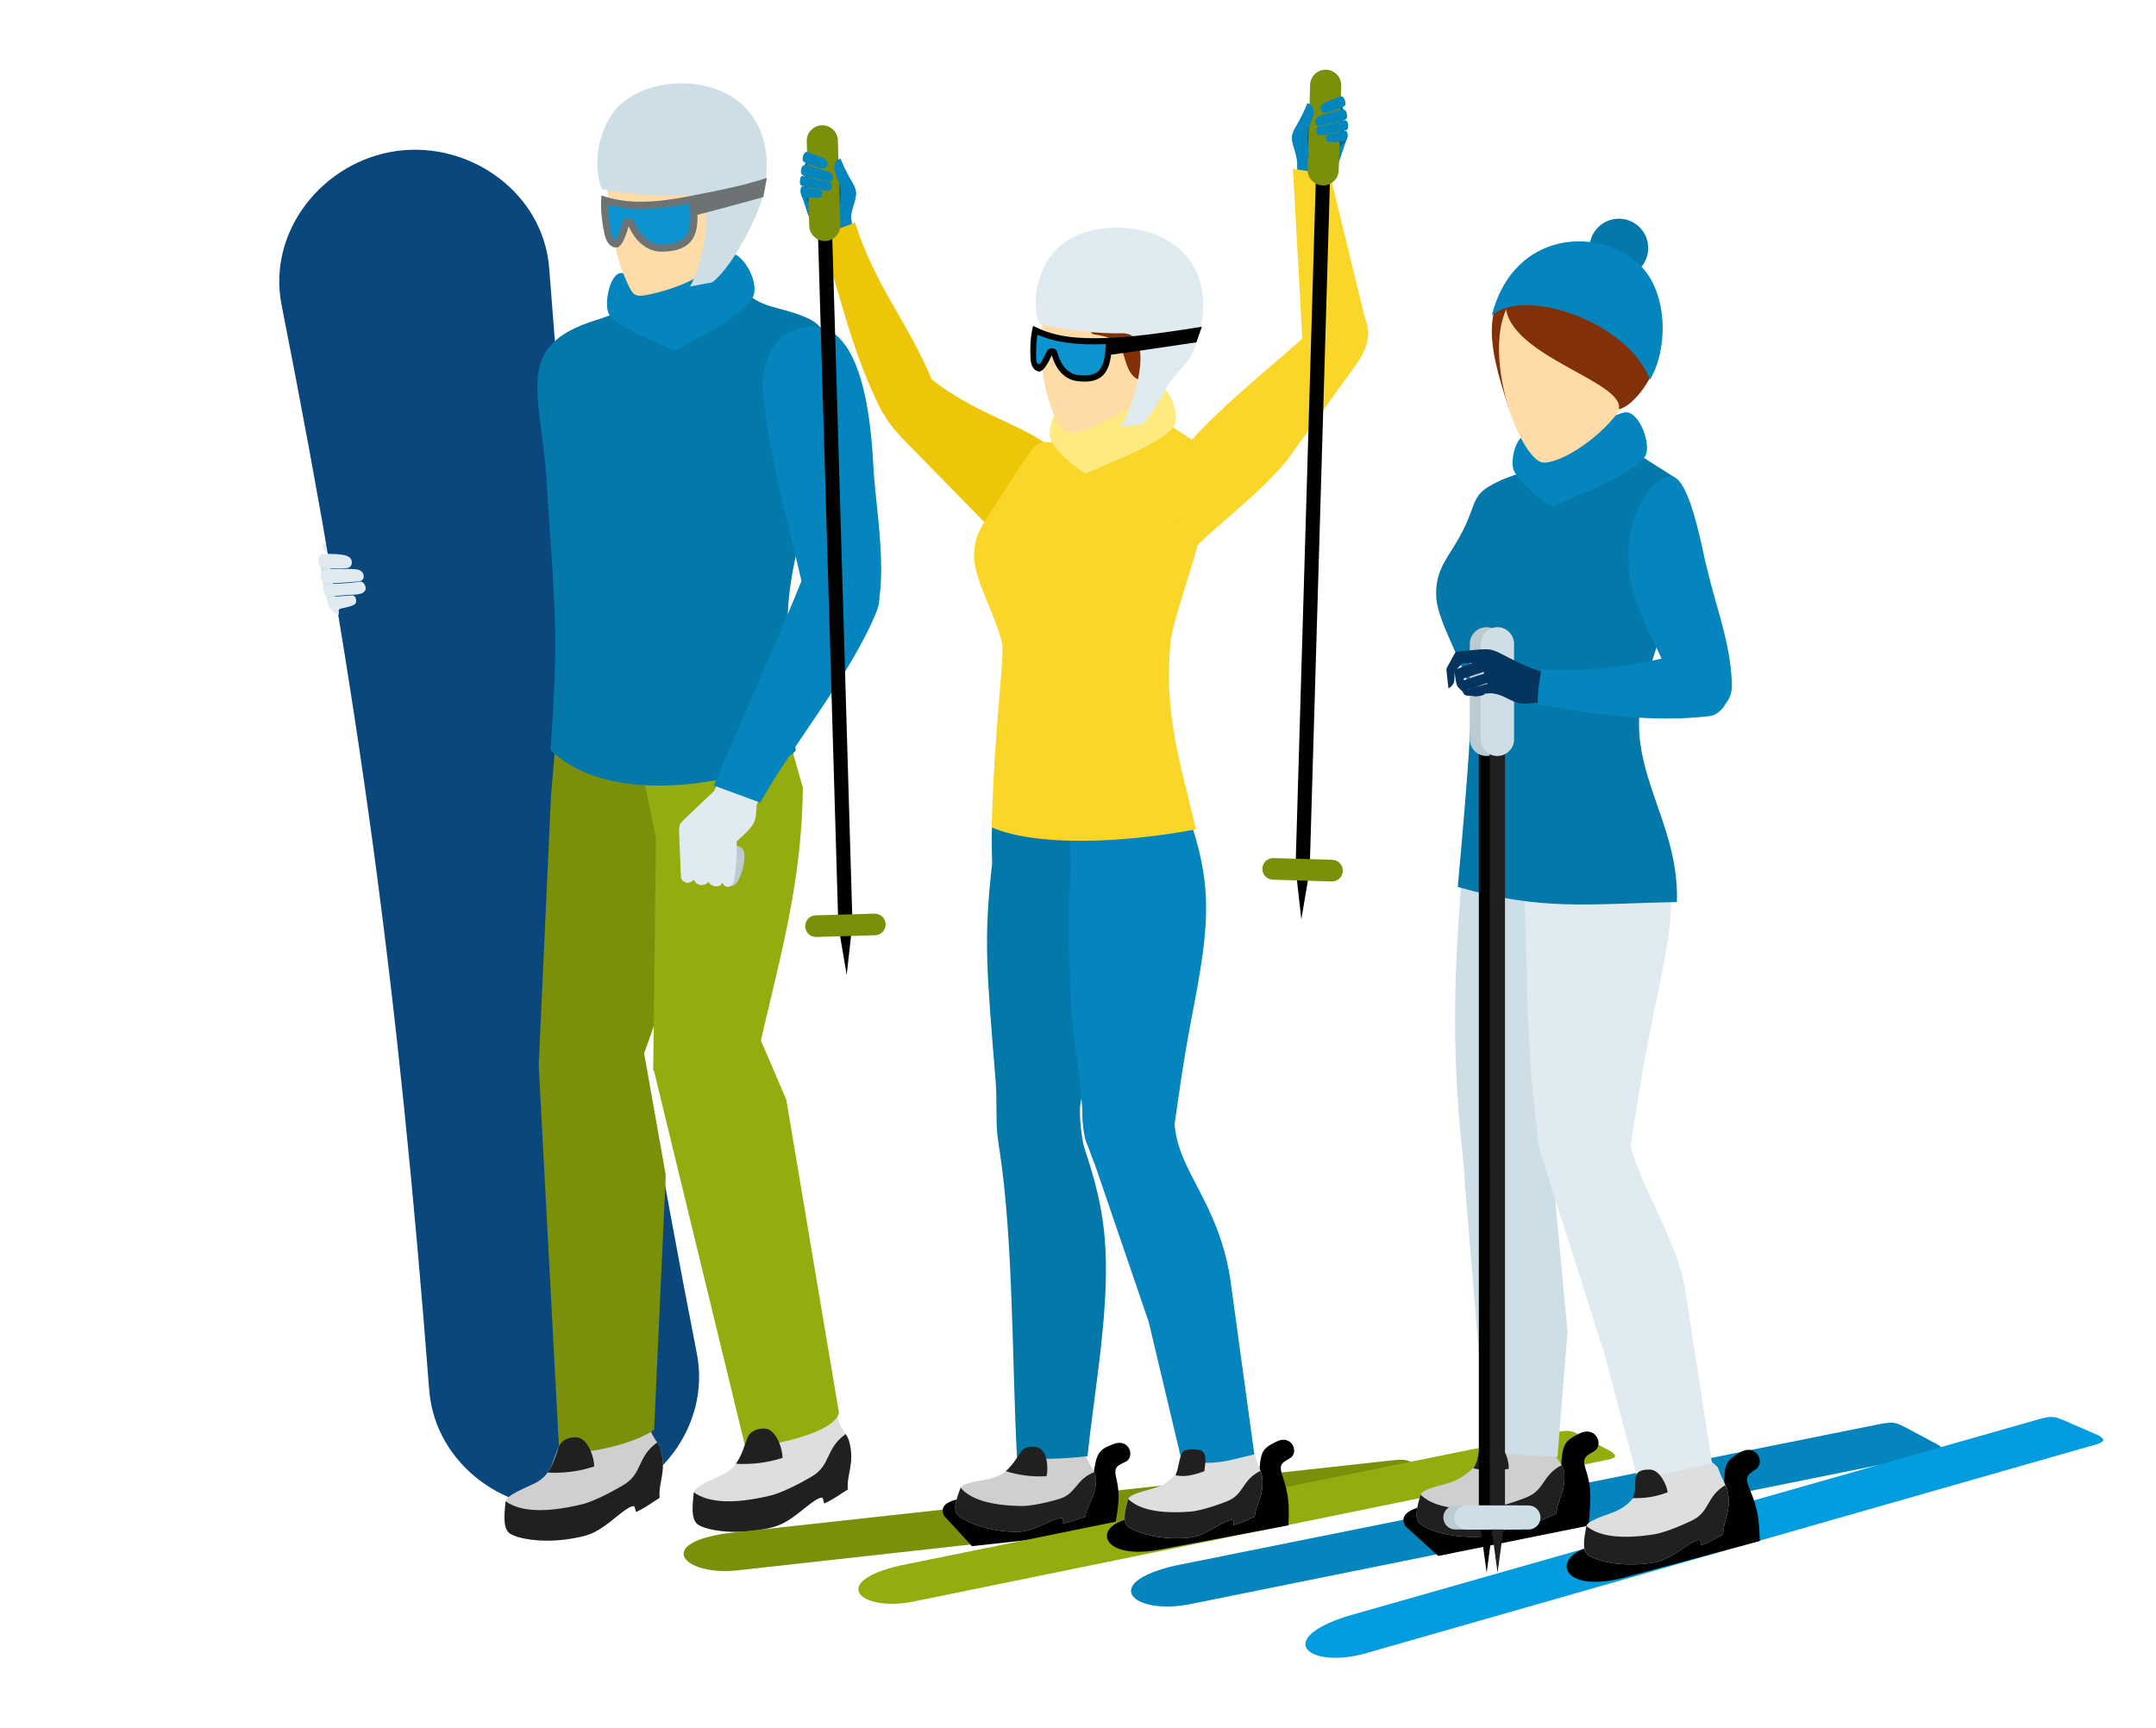 <svg width="464" height="372" viewBox="0 0 464 372" fill="none" xmlns="http://www.w3.org/2000/svg">
<path fill-rule="evenodd" clip-rule="evenodd" d="M71.751 119.426C74.876 118.843 77.513 117.344 79.278 117.483C81.06 117.621 82.459 118.437 84.84 119.542C86.411 120.269 90.363 119.748 92.084 120.197L91.684 129.373C89.88 128.99 88.853 128.94 88.392 129.489C85.628 132.786 81.526 131.865 76.386 132.576C75.836 132.653 73.716 132.331 72.567 132.009C71.668 131.443 71.296 129.972 70.668 127.485C69.786 124.011 69.159 119.908 71.751 119.426Z" fill="#DFEBF0"/>
<path fill-rule="evenodd" clip-rule="evenodd" d="M137.068 132.881C122.458 134.379 103.879 130.316 88.87 129.922L87.449 119.347C91.817 118.909 120.904 117.066 133.255 114.885C142.347 113.275 146.993 131.687 137.068 132.881Z" fill="#05648C"/>
<path fill-rule="evenodd" clip-rule="evenodd" d="M82.214 128.262C81.537 128.734 77.923 132.381 77.357 132.464C75.386 132.736 73.704 132.586 72.749 132.092C70.463 132.392 68.814 122.961 69.058 120.807C72.372 121.579 74.837 120.33 76.985 120.269C78.733 120.219 83.385 120.868 84.379 122.333C84.689 122.794 84.49 122.717 84.445 123.333C84.273 125.836 85.073 126.291 82.214 128.262Z" fill="#CDDEE6"/>
<path fill-rule="evenodd" clip-rule="evenodd" d="M69.413 117.066C70.64 117.027 71.834 117.038 73.044 116.972C76.219 116.822 77.734 115.939 79.466 116.322C80.41 116.528 81.514 116.944 82.508 117.715L85.822 120.602C84.49 123.3 81.942 125.12 77.84 121.396C77.168 120.791 75.958 119.936 75.297 119.952C72.655 120.008 69.497 119.769 69.413 117.066Z" fill="#DFEBF0"/>
<path fill-rule="evenodd" clip-rule="evenodd" d="M85.43 32.492C101.272 30.339 116.987 41.612 118.197 57.771C124.664 143.844 133.429 206.624 149.97 291.337C153.079 307.24 140.984 322.294 125.141 324.448C109.305 326.607 93.618 315.328 92.369 299.169C85.73 213.108 77.315 150.288 60.595 65.603C57.465 49.706 69.588 34.646 85.43 32.492Z" fill="#09477D"/>
<path fill-rule="evenodd" clip-rule="evenodd" d="M124.64 308.417C122.475 309.4 120.932 310.382 120.26 311.514C119.05 313.535 119.066 317.221 115.247 319.191C113.31 320.191 108.836 321.8 108.781 323.316C108.725 324.853 107.909 329.022 109.841 330.16C111.723 331.27 117.085 332.264 123.452 331.098C126.982 330.454 128.442 329.943 132.6 326.513C134.426 325.009 136.391 323.621 136.602 324.42L136.879 325.453C139.394 324.259 140.504 323.243 141.931 322.416C141.664 318.969 143.463 316.815 142.203 312.097C141.653 310.049 139.91 309.411 139.416 305.442L124.64 308.417Z" fill="#CFCFCF"/>
<path fill-rule="evenodd" clip-rule="evenodd" d="M108.813 323.149C108.802 323.204 108.791 323.26 108.791 323.31C108.736 324.842 107.92 329.016 109.851 330.154C111.733 331.265 117.095 332.258 123.462 331.092C126.993 330.448 128.453 329.938 132.61 326.507C134.436 325.003 136.401 323.615 136.612 324.415L136.89 325.447C139.405 324.259 140.515 323.238 141.941 322.411C141.675 318.964 143.473 316.81 142.208 312.092C142.041 311.47 141.758 310.97 141.442 310.471C137.007 313.69 138.367 317.148 134.176 319.641C130.773 321.667 127.276 323.299 125.339 323.771C117.367 325.713 112.005 325.392 108.813 323.149Z" fill="#202021"/>
<path fill-rule="evenodd" clip-rule="evenodd" d="M120.496 148.828L147.763 149.034C148.834 156.933 149.911 164.826 150.988 172.719C147.707 193.996 146.092 206.541 138.626 226.702L143.283 252.952L140.774 307.695C137.055 310.809 122.828 314.129 120.308 311.786L115.939 229.311L118.593 171.093L120.496 148.828Z" fill="#7B8F0B"/>
<path fill-rule="evenodd" clip-rule="evenodd" d="M120.268 311.464C119.696 312.985 119.18 315.094 117.847 316.965C120.9 317.12 124.431 316.81 127.867 315.649C127.928 313.879 126.557 309.432 123.976 309.36C122.921 309.327 120.95 309.632 120.268 311.464Z" fill="#202021"/>
<path fill-rule="evenodd" clip-rule="evenodd" d="M165.2 306.546C163.03 307.523 161.486 308.505 160.809 309.627C159.594 311.647 159.594 315.327 155.763 317.281C153.821 318.28 149.347 319.868 149.28 321.383C149.219 322.921 148.386 327.09 150.318 328.233C152.194 329.349 157.556 330.365 163.929 329.227C167.465 328.594 168.925 328.089 173.093 324.675C174.931 323.176 176.896 321.8 177.107 322.594L177.379 323.626C179.899 322.449 181.015 321.433 182.447 320.612C182.191 317.165 184.001 315.022 182.758 310.298C182.214 308.244 180.476 307.595 179.999 303.626L165.2 306.546Z" fill="#DDDEE0"/>
<path fill-rule="evenodd" clip-rule="evenodd" d="M160.415 216.172L169.218 236.694L180.559 304.12C179.41 308.878 163.806 311.631 160.392 311.414L140.759 230.543C139.965 222.261 148.375 210.465 160.415 216.172Z" fill="#94AC0E"/>
<path fill-rule="evenodd" clip-rule="evenodd" d="M138.817 145.659L166.111 145.864C168.332 153.763 170.557 161.657 172.783 169.556C172.6 190.832 167.41 207.585 162.881 227.735C163.652 237.682 145.157 236.028 140.577 230.349L141.16 180.341L138.501 167.441L138.817 145.659Z" fill="#94AC0E"/>
<path fill-rule="evenodd" clip-rule="evenodd" d="M139.027 59.27C139.904 65.265 139.066 68.856 137.612 74.635L149.429 82.123C150.473 79.653 158.522 63.988 157.606 62.378C155.097 57.971 155.147 52.553 154.858 47.851L139.027 59.27Z" fill="#F0C17D"/>
<path fill-rule="evenodd" clip-rule="evenodd" d="M161.971 64.122C165.241 66.503 169.837 66.37 174.627 68.901C180.45 71.987 182.077 85.826 178.524 95.917C172.885 111.915 169.626 122.934 169.487 133.958C169.365 143.367 170.398 152.12 171.247 161.557C167.761 166.047 133.484 176.067 118.486 161.429C120.112 137.555 119.729 134.663 117.786 106.27C116.954 85.049 109.482 74.68 128.394 68.862C131.508 67.907 135.96 65.915 137.231 65.454C137.076 71.316 137.398 68.835 145.768 69.695L158.458 61.296L161.971 64.122Z" fill="#0478A9"/>
<path fill-rule="evenodd" clip-rule="evenodd" d="M131.099 67.691C132.959 70.56 141.996 73.952 145.038 75.551C151.11 72.303 161.596 67.135 162.329 63.056C162.934 59.658 159.348 53.647 156.384 54.479C152.67 55.523 150.128 60.069 145.559 61.363C142.878 62.123 139.986 61.701 134.435 58.953C131.399 57.455 129.767 65.637 131.099 67.691Z" fill="#0485BD"/>
<path fill-rule="evenodd" clip-rule="evenodd" d="M149.313 321.223C149.302 321.284 149.291 321.328 149.291 321.384C149.23 322.922 148.397 327.09 150.329 328.234C152.205 329.35 157.567 330.365 163.939 329.227C167.475 328.595 168.935 328.09 173.104 324.676C174.941 323.177 176.906 321.795 177.117 322.594L177.384 323.627C179.909 322.45 181.02 321.434 182.452 320.612C182.196 317.165 184.006 315.023 182.763 310.299C182.596 309.672 182.319 309.172 181.997 308.672C177.55 311.87 178.894 315.339 174.703 317.815C171.294 319.824 167.786 321.445 165.849 321.906C157.856 323.821 152.499 323.477 149.313 321.223Z" fill="#202021"/>
<path fill-rule="evenodd" clip-rule="evenodd" d="M160.816 309.577C160.239 311.098 159.711 313.202 158.374 315.067C161.421 315.239 164.957 314.939 168.398 313.796C168.465 312.019 167.111 307.573 164.529 307.49C163.475 307.451 161.504 307.745 160.816 309.577Z" fill="#202021"/>
<path fill-rule="evenodd" clip-rule="evenodd" d="M131.583 45.187C131.494 50.671 132.866 56.489 135.347 61.64C136.191 63.388 136.773 63.949 139.055 63.516C142.358 62.895 146.271 61.629 148.947 60.23C153.304 57.943 154.331 57.371 154.558 52.936C157.301 50.594 160.387 40.718 159.832 35.989C159.105 29.833 155.064 25.909 151.222 24.416C137.556 19.109 127.376 30.91 131.583 45.187Z" fill="#FFDBA7"/>
<path fill-rule="evenodd" clip-rule="evenodd" d="M132.391 23.711C128.878 27.913 127.379 35.479 129.56 40.735C135.822 41.951 142.833 42.306 147.64 41.923C156.049 41.252 149.938 60.108 148.445 61.69L153.313 60.763C158.564 56.5 163.321 45.276 163.809 43.527C166.868 32.559 163.648 25.398 158.603 21.601C151.004 15.878 137.931 17.072 132.391 23.711Z" fill="#CDDEE6"/>
<path fill-rule="evenodd" clip-rule="evenodd" d="M130.16 43.111C135.394 44.704 141.095 44.505 149.099 42.867C149.66 48.829 149.843 53.236 142.549 53.403C139.824 53.464 137.42 51.648 135.844 48.063C135.605 47.513 134.761 47.663 134.6 48.235C133.59 51.926 133.235 52.159 132.569 52.559C130.837 53.602 129.932 47.23 130.16 43.111Z" fill="#0B94CF"/>
<path fill-rule="evenodd" clip-rule="evenodd" d="M130.382 42.368C132.918 43.139 135.572 43.472 138.575 43.417C141.605 43.367 144.986 42.906 148.944 42.107L149.787 41.935L149.871 42.795C150.159 45.887 150.348 48.573 149.482 50.611C148.566 52.77 146.585 54.085 142.566 54.174C141 54.213 139.535 53.708 138.247 52.676C137.098 51.765 136.088 50.433 135.283 48.696C134.8 50.433 134.578 50.91 134.239 51.643C133.823 52.542 133.429 52.953 132.968 53.225C132.108 53.453 131.164 52.87 130.681 51.971C130.398 51.443 130.243 51.094 130.065 50.239C129.582 47.991 129.255 45.387 129.382 43.056L129.438 42.068L130.382 42.368ZM138.602 44.977C135.821 45.032 133.301 44.754 130.898 44.127C130.864 46.203 131.203 48.701 131.597 50.533C131.714 51.06 132.33 52.082 132.829 50.999C133.146 50.322 133.357 49.845 133.851 48.041C133.979 47.574 134.306 47.247 134.689 47.075C134.839 47.008 135.005 46.964 135.166 46.958C135.338 46.941 135.511 46.958 135.672 47.002C136.038 47.102 136.371 47.352 136.549 47.763C137.276 49.412 138.181 50.655 139.207 51.471C140.212 52.27 141.333 52.659 142.527 52.637C145.802 52.559 147.373 51.587 148.05 50.011C148.7 48.49 148.616 46.314 148.4 43.805C144.714 44.521 141.506 44.926 138.602 44.977Z" fill="#6D7375"/>
<path fill-rule="evenodd" clip-rule="evenodd" d="M149.646 41.985C156.079 40.719 160.98 39.659 165.044 38.288L164.278 42.412C163.523 42.667 150.95 46.059 149.918 46.286L149.646 41.985Z" fill="#6D7375"/>
<path fill-rule="evenodd" clip-rule="evenodd" d="M188.014 101.191C188.514 109.928 192.366 131.36 186.127 134.774C181.275 137.438 172.993 132.681 172.982 127.174C169.952 113.83 166.432 102.068 164.417 87.052C163.085 77.122 166.854 71.138 173.893 70.339C186.466 68.907 187.615 94.052 188.014 101.191Z" fill="#0485BD"/>
<path fill-rule="evenodd" clip-rule="evenodd" d="M72.896 132.342C72.219 132.043 71.631 131.665 71.12 130.994C70.593 130.305 70.198 129.25 70.659 128.545C72.313 128.39 74.117 128.273 75.777 128.151C76.432 128.101 76.843 129.051 76.582 129.761C76.355 130.377 74.822 130.672 73.701 130.916C73.029 131.06 72.868 131.138 72.902 131.454C72.946 131.826 72.946 132.07 72.896 132.342ZM70.57 128.468L70.881 128.401L71.42 128.335L74.972 128.051C76.132 128.013 77.759 128.002 78.325 127.424C78.653 127.086 78.869 126.708 78.553 125.992C78.308 125.443 77.975 125.126 77.387 125.209C74.834 125.581 72.524 125.653 69.954 125.731C69.36 126.036 69.505 126.575 69.599 127.086C69.688 127.569 69.782 128.346 70.57 128.468ZM70.037 125.592C69.444 125.404 69.216 125.132 69.105 124.604C69.005 124.121 68.944 123.305 69.249 122.945C69.827 122.262 71.525 122.467 72.347 122.456C74.123 122.423 76.266 122.417 77.098 122.623C78.414 122.95 78.791 124.765 77.409 125.115C74.684 125.387 72.491 125.52 70.037 125.592ZM68.866 121.973C69.111 122.312 70.537 122.339 71.969 122.334C72.963 122.328 73.973 122.345 74.511 122.301C75.555 122.217 75.783 121.474 75.711 120.896C75.561 119.597 74.079 119.398 72.463 119.275C71.392 119.198 70.276 119.259 69.455 119.22C68.283 119.17 68.339 121.218 68.866 121.973Z" fill="#DFEBF0"/>
<path fill-rule="evenodd" clip-rule="evenodd" d="M158.558 182.022C160.301 182.5 160.207 183.538 160.224 184.731C160.24 186.113 158.875 192.047 156.693 190.449C156.377 190.216 157.171 184.22 157.171 184.22C157.171 184.22 158.714 182.2 158.558 182.022Z" fill="#BCCAD1"/>
<path fill-rule="evenodd" clip-rule="evenodd" d="M158.293 160.835L153.664 170.266L147.946 175.7C146.386 177.199 146.114 177.188 146.148 179.291L146.553 188.889C146.886 189.994 148.213 190.554 149.328 189.344C149.961 190.832 151.577 190.798 152.509 189.833C152.964 190.882 154.807 191.076 155.223 190.343L155.473 189.971C155.834 191.182 157.671 191.387 157.988 189.4C158.487 186.285 158.565 184.187 158.554 181.101C162.895 177.238 162.578 176.949 162.85 173.163L166.298 166.186L158.293 160.835Z" fill="#DFEBF0"/>
<path fill-rule="evenodd" clip-rule="evenodd" d="M188.708 131.492C183.218 145.114 170.967 159.658 163.618 172.758L153.599 169.083C155.247 165.02 167.376 137.82 172.805 124.282C177.129 116.383 192.272 122.15 188.708 131.492Z" fill="#0485BD"/>
<path fill-rule="evenodd" clip-rule="evenodd" d="M281.813 24.755C281.436 25.615 280.659 23.894 280.265 24.738C279.238 26.947 278.338 27.852 278.105 29.19C277.872 30.539 278.716 32.254 279.077 34.236C279.315 35.54 279.054 38.549 279.06 39.92L284.572 40.675C284.628 39.259 284.789 38.488 285.283 38.249C288.263 36.828 288.358 33.603 289.868 29.923C290.029 29.529 289.207 30.306 288.88 29.667C289.49 27.791 289.49 28.135 289.041 26.209C289.901 24.067 289.518 24.527 288.613 22.435L281.813 24.755Z" fill="#0485BD"/>
<path fill-rule="evenodd" clip-rule="evenodd" d="M309.648 321.283L158.63 338.02C146.979 339.23 140.89 332.141 156.527 330.021L299.99 314.289C302.898 313.967 303.281 314.489 304.725 315.311L311.13 319.507C312.59 320.667 312.013 321.089 309.648 321.283Z" fill="#7B8F0B"/>
<path fill-rule="evenodd" clip-rule="evenodd" d="M242.07 314.734C239.966 315.611 239.772 316.182 240.271 318.319C241.276 322.61 240.432 325.075 239.844 329.427L209.186 332.802L203.164 326.263C202.203 324.242 203.769 323.315 205.728 322.805L235.259 317.787C236.003 312.508 236.458 312.086 239.611 310.831C243.108 309.444 244.451 313.74 242.07 314.734Z" fill="#000200"/>
<path fill-rule="evenodd" clip-rule="evenodd" d="M222.513 311.67C220.654 311.997 218.35 317.098 212.727 318.375C210.962 318.775 207.037 319.141 206.677 320.346C206.31 321.573 204.789 324.753 206.105 326.069C207.387 327.356 211.489 329.26 216.851 329.649C219.827 329.866 221.103 329.76 225.156 327.873C226.937 327.04 228.803 326.335 228.808 327.018L228.819 327.901C231.09 327.468 232.189 326.879 233.51 326.513C234.009 323.687 235.908 322.333 235.869 318.281C235.852 316.521 234.281 315.578 232.866 311.398L222.513 311.67Z" fill="#CFCFCF"/>
<path fill-rule="evenodd" clip-rule="evenodd" d="M206.733 320.224C206.71 320.268 206.694 320.307 206.683 320.346C206.316 321.573 204.795 324.753 206.111 326.069C207.393 327.357 211.495 329.261 216.858 329.649C219.827 329.866 221.109 329.76 225.162 327.873C226.943 327.04 228.809 326.336 228.814 327.018L228.825 327.901C231.096 327.468 232.195 326.88 233.516 326.513C234.015 323.688 235.914 322.333 235.875 318.281C235.869 317.737 235.753 317.282 235.592 316.816C231.362 318.481 231.734 321.545 227.848 322.677C224.695 323.599 221.542 324.182 219.888 324.165C213.072 324.06 208.831 322.689 206.733 320.224Z" fill="#202021"/>
<path fill-rule="evenodd" clip-rule="evenodd" d="M218.866 313.685C224.894 314.151 227.775 314.101 234.048 313.435C235.358 300.995 237.612 288.622 237.972 276.122C238.366 262.361 236.079 254.895 231.794 242.433C231.245 237.054 217.412 229.855 215.208 236.949C214.103 240.513 214.464 243.316 215.08 247.346C218.089 266.807 217.789 293.08 218.866 313.685Z" fill="#0478A9"/>
<path fill-rule="evenodd" clip-rule="evenodd" d="M219.695 312.53C218.879 313.69 217.979 315.367 216.442 316.654C218.99 317.459 222.048 317.959 225.212 317.731C225.651 316.238 225.462 312.186 223.292 311.559C222.409 311.303 220.677 311.126 219.695 312.53Z" fill="#202021"/>
<path fill-rule="evenodd" clip-rule="evenodd" d="M219.695 161.723C213.039 173.691 213.273 175.306 213.517 185.853C211.657 202.356 212.323 208.512 214.294 232.974C214.621 237.054 214.161 240.973 214.96 245.087C225.584 261.101 236.048 257.06 233.866 249.372C232.712 245.298 232.151 239.852 232.545 237.482L238.479 201.645L251.091 179.658L219.695 161.723Z" fill="#0478A9"/>
<path fill-rule="evenodd" clip-rule="evenodd" d="M251.745 164.893C260.627 186.891 261.343 193.757 256.913 216.638C254.371 229.755 253.627 236.438 252.65 242.961C250.53 257.127 236.436 253.435 233.705 245.67C232.983 243.177 233.15 241.923 232.884 238.192C232.301 230.033 230.53 221.595 230.491 215.256C230.341 210.566 229.625 197.81 230.042 193.053C230.491 187.89 230.702 185.958 229.625 170.294L251.745 164.893Z" fill="#0485BD"/>
<path fill-rule="evenodd" clip-rule="evenodd" d="M180.467 36.717C180.844 37.572 181.627 35.856 182.016 36.694C183.048 38.904 183.947 39.803 184.18 41.146C184.414 42.501 183.57 44.216 183.209 46.198C182.965 47.502 184.108 50.339 184.097 51.704L177.714 52.631C177.658 51.221 177.497 50.45 177.003 50.211C174.022 48.784 173.928 45.559 172.418 41.879C172.257 41.49 173.079 42.268 173.406 41.629C172.796 39.748 172.795 40.092 173.245 38.165C172.385 36.023 172.762 36.489 173.673 34.391L180.467 36.717Z" fill="#0485BD"/>
<path fill-rule="evenodd" clip-rule="evenodd" d="M176.732 45.382C176.254 44.965 172.985 42.884 172.818 42.473C172.241 41.063 173.629 39.126 173.812 38.316C172.952 36.173 173.035 36.162 173.94 34.069L180.556 35.773C180.617 38.377 181.217 38.388 181.672 39.97C182.039 41.263 182.449 44.843 181.545 45.859C181.261 46.181 181.284 46.015 180.817 46.098C178.93 46.448 178.741 47.13 176.732 45.382Z" fill="#05648C"/>
<path fill-rule="evenodd" clip-rule="evenodd" d="M182.523 42.245L181.885 41.829C181.902 40.763 181.741 40.114 181.375 39.276C180.808 37.977 180.153 36.356 180.553 35.257C180.714 37.605 181.791 38.798 182.224 40.303C182.424 41.008 182.49 41.657 182.523 42.245Z" fill="#EEBE69"/>
<path fill-rule="evenodd" clip-rule="evenodd" d="M184.025 47.919L176.593 50.699C181.1 64.083 183.026 75.107 189.676 88.373C190.626 90.266 192.851 90.771 195.233 90.943C197.847 87.441 202.366 86.136 200.495 81.618C195.532 69.622 188.25 61.341 184.025 47.919Z" fill="#EDC707"/>
<path fill-rule="evenodd" clip-rule="evenodd" d="M176.051 50.827L179.104 50.739L183.461 198.742L182.218 209.85L180.419 199.214L176.051 50.827Z" fill="#000200"/>
<path fill-rule="evenodd" clip-rule="evenodd" d="M173.292 199.419C173.253 198.143 174.269 197.06 175.546 197.027L188.202 196.655C189.484 196.616 190.561 197.632 190.6 198.909C190.638 200.191 189.623 201.268 188.34 201.307L175.684 201.678C174.402 201.712 173.325 200.702 173.292 199.419Z" fill="#7B8F0B"/>
<path fill-rule="evenodd" clip-rule="evenodd" d="M176.876 26.964C178.719 26.908 180.268 28.374 180.323 30.211L180.856 48.429C180.911 50.272 179.452 51.821 177.609 51.876C175.766 51.932 174.217 50.466 174.162 48.629L173.623 30.411C173.573 28.568 175.033 27.019 176.876 26.964Z" fill="#7B8F0B"/>
<path fill-rule="evenodd" clip-rule="evenodd" d="M173.443 43.367C173.01 42.995 172.666 42.584 172.439 41.985C172.206 41.363 172.145 40.497 172.639 40.081C173.888 40.336 175.236 40.652 176.48 40.919C176.968 41.03 177.063 41.818 176.718 42.279C176.413 42.684 175.225 42.562 174.348 42.49C173.821 42.445 173.688 42.468 173.643 42.706C173.593 42.995 173.538 43.178 173.443 43.367ZM172.594 40.003L172.833 40.02L173.244 40.097L175.914 40.669C176.774 40.897 177.973 41.246 178.511 40.952C178.828 40.78 179.072 40.547 178.994 39.947C178.939 39.487 178.761 39.181 178.312 39.115C176.352 38.826 174.642 38.371 172.738 37.855C172.233 37.949 172.217 38.382 172.178 38.771C172.144 39.148 172.039 39.742 172.594 40.003ZM172.833 37.777C172.439 37.505 172.328 37.255 172.361 36.844C172.394 36.467 172.528 35.851 172.838 35.657C172.994 35.562 173.188 35.529 173.443 35.496C173.882 35.59 174.481 35.773 175.22 35.984C176.53 36.356 178.106 36.822 178.672 37.161C179.572 37.688 179.444 39.104 178.35 39.059C176.291 38.648 174.654 38.26 172.833 37.777ZM172.799 34.624C172.972 35.146 175.869 36.017 176.857 36.234C177.64 36.4 177.973 35.901 178.051 35.462C178.223 34.474 177.185 34.002 176.019 33.553C175.247 33.259 174.432 32.942 173.838 32.737C172.994 32.437 172.577 33.958 172.799 34.624Z" fill="#0485BD"/>
<path fill-rule="evenodd" clip-rule="evenodd" d="M180.896 34.147C181.273 35.002 181.618 35.857 182.012 36.695C183.044 38.904 183.943 39.803 184.177 41.147C184.304 41.879 184.115 42.717 183.855 43.644L181.806 47.502C180.446 45.676 180.674 45.01 181.001 42.057C181.018 40.991 180.885 40.07 180.524 39.22C179.714 37.366 178.709 34.841 180.896 34.147Z" fill="#0485BD"/>
<path fill-rule="evenodd" clip-rule="evenodd" d="M234.213 111.871C230.538 104.483 233.586 97.827 225.975 96.095C219.497 91.194 209.767 88.968 200.402 81.585L190.166 86.226C188.862 88.23 191.648 91.704 194.59 94.763L215.778 116.395L225.798 116.189L234.213 111.871Z" fill="#EDC707"/>
<path fill-rule="evenodd" clip-rule="evenodd" d="M233.51 79.753L233.344 78.909C234.421 86.758 233.566 92.392 231.795 95.223C229.397 99.053 225.306 99.464 222.059 109.228C221.72 110.238 223.235 125.909 223.235 125.909L236.88 127.252C236.88 127.252 245.805 106.364 245.977 105.52C246.011 105.348 265.161 99.398 256.369 95.123C252.294 93.147 250.674 91.815 249.691 89.856C248.492 87.452 248.775 83.55 248.17 74.868L233.51 79.753Z" fill="#F0C17D"/>
<path fill-rule="evenodd" clip-rule="evenodd" d="M250.12 90.483L258.308 95.806C265.347 101.834 252.679 130.194 251.908 138.309C250.42 153.952 254.184 164.632 257.381 178.503C242.11 181.429 223.165 182.311 213.423 178.087C213.995 156.166 216.232 141.429 215.683 138.576C214.711 133.552 209.799 124.876 209.638 120.202C209.46 115.134 211.675 112.653 213.951 109.111C217.814 103.1 219.929 99.542 221.783 97.171C222.793 95.884 223.67 94.94 225.308 95.184C226.99 95.434 229.266 94.535 233.107 93.397L234.706 95.068L250.12 90.483Z" fill="#FAD628"/>
<path fill-rule="evenodd" clip-rule="evenodd" d="M226.23 94.885C227.652 97.516 230.988 100.33 233.53 101.94C239.053 99.542 251.97 94.652 252.897 91.154C253.669 88.24 251.409 82.478 248.767 82.989C245.453 83.633 239.042 88.723 234.995 89.617C233.652 89.911 233.352 88.723 229.761 87.513C226.958 86.564 225.215 93.003 226.23 94.885Z" fill="#FFEA7F"/>
<path fill-rule="evenodd" clip-rule="evenodd" d="M224.285 79.12C224.99 85.598 227.532 92.814 230.174 93.014C235.348 93.397 248.814 85.57 250.308 77.816C252.522 66.314 241.865 52.714 230.829 58.115C224.39 61.274 223.447 71.421 224.285 79.12Z" fill="#FFDBA7"/>
<path fill-rule="evenodd" clip-rule="evenodd" d="M226.426 58.143C227.469 60.752 230.167 61.274 231.743 62.678C234.308 64.965 232.953 69.522 235.074 71.854C235.324 72.131 237.633 72.009 239.914 73.308C242.717 74.901 241.413 81.174 246.054 82.028C247.919 81.923 251.815 81.229 254.236 77.521C255.551 75.501 255.362 71.893 255.218 68.801C255.168 67.663 255.951 63.983 255.723 61.712C255.44 58.887 254.08 55.517 251.466 54.418C249.29 53.508 248.84 50.588 245.371 50.544C242.845 50.505 241.219 51.676 239.104 51.776C236.578 51.893 235.202 51.415 232.826 52.115C230.455 52.82 228.502 54.69 226.426 58.143Z" fill="#823008"/>
<path fill-rule="evenodd" clip-rule="evenodd" d="M227.232 53.736C223.568 57.527 221.742 64.593 223.657 69.678C229.796 71.154 236.707 71.859 241.475 71.743C249.824 71.549 242.658 90.455 241.103 91.871L245.96 91.249C248.292 88.529 249.668 85.798 251.528 82.656C253.227 79.786 255.73 78.892 257.384 74.102C260.903 63.899 258.045 56.966 253.232 53.109C245.988 47.308 233.01 47.758 227.232 53.736Z" fill="#DFEBF0"/>
<path fill-rule="evenodd" clip-rule="evenodd" d="M222.788 71.088C226.973 73.119 231.786 73.702 238.719 73.38C238.402 78.459 237.981 82.184 231.836 81.362C229.538 81.057 227.761 79.214 226.907 76C226.779 75.506 226.052 75.517 225.841 75.984C224.509 78.942 224.176 79.098 223.565 79.342C221.972 79.986 222.055 74.518 222.788 71.088Z" fill="#0B94CF"/>
<path fill-rule="evenodd" clip-rule="evenodd" d="M223.078 70.494C225.104 71.477 227.291 72.11 229.817 72.459C232.37 72.815 235.268 72.876 238.698 72.726L239.431 72.687L239.386 73.425C239.22 76.056 239.031 78.343 238.032 79.936C236.977 81.629 235.134 82.473 231.754 82.018C230.438 81.84 229.273 81.224 228.323 80.192C227.48 79.27 226.808 78.021 226.358 76.462C225.726 77.849 225.476 78.221 225.093 78.798C224.626 79.498 224.243 79.792 223.822 79.959C223.072 80.036 222.356 79.42 222.067 78.61C221.901 78.127 221.818 77.81 221.779 77.078C221.668 75.118 221.74 72.892 222.151 70.955L222.323 70.139L223.078 70.494ZM229.633 73.769C227.291 73.442 225.215 72.881 223.278 72.032C222.972 73.769 222.928 75.912 223.017 77.499C223.044 77.96 223.427 78.898 223.994 78.06C224.343 77.527 224.588 77.155 225.243 75.707C225.409 75.335 225.725 75.102 226.075 75.007C226.208 74.974 226.353 74.957 226.492 74.968C226.636 74.979 226.78 75.013 226.908 75.074C227.208 75.207 227.452 75.457 227.552 75.829H227.546C227.935 77.311 228.534 78.465 229.289 79.292C230.028 80.097 230.921 80.569 231.926 80.708C234.685 81.074 236.133 80.475 236.905 79.237C237.649 78.038 237.865 76.206 238.015 74.069C234.823 74.191 232.076 74.108 229.633 73.769Z" fill="#000200"/>
<path fill-rule="evenodd" clip-rule="evenodd" d="M239.298 72.709C244.86 72.498 255.062 70.938 258.659 70.322L257.472 73.68C256.805 73.797 239.858 76.306 238.959 76.356L239.298 72.709Z" fill="#000200"/>
<path fill-rule="evenodd" clip-rule="evenodd" d="M345.384 314.323L196.519 344.742C185.024 347.002 178.318 340.501 193.694 336.971L335.126 308.234C337.995 307.657 338.423 308.134 339.933 308.817L346.694 312.408C348.259 313.441 347.721 313.912 345.384 314.323Z" fill="#94AC0E"/>
<path fill-rule="evenodd" clip-rule="evenodd" d="M277.487 313.958C275.472 315.018 275.327 315.606 276.021 317.693C277.415 321.873 277.481 323.944 277.293 328.323L249.249 333.619C237.06 335.717 235.25 328.795 242.466 327.041L270.987 317.621C271.242 312.298 271.664 311.832 274.684 310.305C278.042 308.595 279.774 312.753 277.487 313.958Z" fill="#000200"/>
<path fill-rule="evenodd" clip-rule="evenodd" d="M255.41 311.476C254.627 313.857 254.083 318.481 248.604 320.257C246.883 320.818 243.003 321.534 242.759 322.772C242.509 324.027 241.283 327.329 242.715 328.523C244.108 329.683 248.371 331.209 253.739 331.11C256.714 331.054 257.98 330.832 261.849 328.578C263.547 327.59 265.34 326.719 265.407 327.396L265.496 328.273C267.716 327.64 268.76 326.958 270.042 326.469C270.281 323.605 272.046 322.089 271.64 318.048C271.507 316.677 270.786 315.856 270.02 312.936C269.498 312.192 266.084 309.233 265.401 308.195L255.41 311.476Z" fill="#DDDEE0"/>
<path fill-rule="evenodd" clip-rule="evenodd" d="M242.798 322.639C242.781 322.683 242.765 322.728 242.759 322.766C242.509 324.021 241.282 327.324 242.715 328.517C244.108 329.677 248.371 331.204 253.739 331.104C256.72 331.048 257.985 330.826 261.849 328.573C263.547 327.585 265.34 326.713 265.407 327.39L265.496 328.267C267.716 327.635 268.759 326.946 270.042 326.463C270.28 323.599 272.046 322.084 271.64 318.043C271.585 317.504 271.424 317.06 271.224 316.611C267.166 318.653 267.816 321.667 264.047 323.155C260.994 324.36 257.907 325.226 256.259 325.359C249.465 325.886 245.118 324.904 242.798 322.639Z" fill="#202021"/>
<path fill-rule="evenodd" clip-rule="evenodd" d="M252.75 241.562C253.388 252.103 261.92 258.237 264.707 274.828L269.952 313.052C265.012 314.095 260.294 316.149 254.149 313.735L247.221 284.548L235.681 250.798C233.888 246.419 232.312 241.623 233.239 237.765C234.876 230.937 248.592 226.58 252.75 241.562Z" fill="#0485BD"/>
<path fill-rule="evenodd" clip-rule="evenodd" d="M254.359 312.769C253.638 314.434 253.777 315.539 252.999 317.56C255.12 317.954 256.907 317.493 259.189 316.672C259.433 314.651 259.955 312.214 257.756 312.02C256.863 311.942 254.815 311.737 254.359 312.769Z" fill="#202021"/>
<path fill-rule="evenodd" clip-rule="evenodd" d="M286.886 66.853C292.054 63.861 298.004 69.989 291.776 78.593L276.883 99.181C271.06 106.398 259.942 114.585 256.872 118.276C256.617 118.587 247.102 104.904 256.617 94.513C265.404 84.921 277.544 75.868 286.886 66.853Z" fill="#FAD628"/>
<path fill-rule="evenodd" clip-rule="evenodd" d="M280.309 73.436L278.255 36.312L286.248 37.628L294.025 69.606C295.346 73.786 292.637 78.96 288.291 80.098C284.572 81.08 281.324 77.372 280.309 73.436Z" fill="#FAD628"/>
<path fill-rule="evenodd" clip-rule="evenodd" d="M285.553 33.425C286.03 33.009 289.3 30.927 289.466 30.522C290.043 29.106 288.656 27.169 288.467 26.364C289.327 24.222 289.25 24.21 288.339 22.112L281.722 23.816C281.661 26.425 281.062 26.431 280.607 28.018C280.235 29.306 279.83 32.886 280.729 33.908C281.012 34.224 280.99 34.058 281.456 34.147C283.36 34.491 283.543 35.173 285.553 33.425Z" fill="#05648C"/>
<path fill-rule="evenodd" clip-rule="evenodd" d="M279.757 30.289L280.395 29.872C280.378 28.807 280.539 28.157 280.906 27.313C281.472 26.02 282.127 24.394 281.727 23.295C281.572 25.648 280.489 26.836 280.062 28.34C279.851 29.056 279.79 29.7 279.757 30.289Z" fill="#EEBE69"/>
<path fill-rule="evenodd" clip-rule="evenodd" d="M286.23 38.87L283.177 38.782L278.819 186.786L280.063 197.898L281.861 187.257L286.23 38.87Z" fill="#000200"/>
<path fill-rule="evenodd" clip-rule="evenodd" d="M288.989 187.468C289.027 186.18 288.012 185.109 286.729 185.07L274.073 184.698C272.791 184.659 271.714 185.681 271.675 186.957C271.637 188.234 272.652 189.311 273.935 189.35L286.591 189.722C287.878 189.761 288.955 188.745 288.989 187.468Z" fill="#7B8F0B"/>
<path fill-rule="evenodd" clip-rule="evenodd" d="M285.402 15.002C283.559 14.946 282.011 16.411 281.955 18.254L281.417 36.472C281.361 38.315 282.827 39.864 284.664 39.92C286.507 39.975 288.056 38.51 288.111 36.667L288.649 18.449C288.705 16.611 287.245 15.057 285.402 15.002Z" fill="#7B8F0B"/>
<path fill-rule="evenodd" clip-rule="evenodd" d="M289.85 30.028C290.15 29.434 290.144 28.546 289.65 28.13C288.401 28.379 287.052 28.696 285.809 28.962C285.32 29.073 285.226 29.861 285.57 30.328C285.876 30.727 287.069 30.611 287.946 30.539L289.173 30.383C289.545 30.25 289.667 30.383 289.85 30.028ZM289.689 28.046L289.445 28.063L289.034 28.141L286.364 28.718C285.504 28.951 284.305 29.301 283.766 29.001C283.45 28.829 283.206 28.601 283.283 28.002C283.339 27.541 283.511 27.23 283.966 27.169C285.926 26.875 287.635 26.42 289.539 25.904C290.044 26.004 290.061 26.431 290.1 26.825C290.139 27.197 290.244 27.785 289.689 28.046ZM289.45 25.826C289.844 25.548 289.956 25.299 289.917 24.893C289.883 24.516 289.75 23.9 289.445 23.7C289.289 23.606 289.095 23.572 288.84 23.539C288.396 23.633 287.802 23.822 287.063 24.033C285.753 24.399 284.171 24.866 283.611 25.204C282.712 25.737 282.839 27.153 283.927 27.108C285.992 26.697 287.63 26.309 289.45 25.826ZM289.484 22.662C289.306 23.184 286.408 24.061 285.426 24.272C284.643 24.438 284.31 23.939 284.233 23.506C284.06 22.512 285.098 22.04 286.264 21.596C287.036 21.297 287.852 20.986 288.451 20.775C289.289 20.48 289.706 22.001 289.484 22.662Z" fill="#0485BD"/>
<path fill-rule="evenodd" clip-rule="evenodd" d="M281.377 22.185C280.999 23.045 280.661 23.894 280.261 24.738C279.228 26.947 278.335 27.852 278.102 29.19C277.974 29.922 278.163 30.755 278.424 31.682L280.472 35.546C281.832 33.719 281.604 33.048 281.282 30.095C281.266 29.029 281.393 28.107 281.765 27.264C282.565 25.404 283.569 22.878 281.377 22.185Z" fill="#0485BD"/>
<path fill-rule="evenodd" clip-rule="evenodd" d="M415.701 313.036L256.046 345.303C243.717 347.701 236.54 340.718 253.031 336.96L404.721 306.491C407.796 305.875 408.257 306.391 409.872 307.124L417.111 310.993C418.787 312.097 418.204 312.603 415.701 313.036Z" fill="#0485BD"/>
<path fill-rule="evenodd" clip-rule="evenodd" d="M342.915 312.475C340.75 313.613 340.595 314.24 341.333 316.483C342.815 320.968 342.149 323.682 341.938 328.378L309.527 334.912L302.466 328.506C301.25 326.441 302.832 325.298 304.875 324.57L335.927 316.394C336.215 310.688 336.659 310.188 339.907 308.556C343.52 306.735 345.363 311.198 342.915 312.475Z" fill="#000200"/>
<path fill-rule="evenodd" clip-rule="evenodd" d="M321.744 311.071C319.785 311.604 317.814 317.266 311.936 319.164C310.087 319.758 305.93 320.518 305.663 321.845C305.391 323.188 304.065 326.73 305.597 328.007C307.09 329.261 311.653 330.91 317.409 330.81C320.601 330.754 321.961 330.516 326.107 328.118C327.928 327.063 329.854 326.13 329.926 326.858L330.021 327.801C332.402 327.124 333.523 326.391 334.894 325.87C335.161 322.805 337.054 321.179 336.632 316.855C336.449 314.973 334.678 314.118 332.768 309.794L321.744 311.071Z" fill="#CFCFCF"/>
<path fill-rule="evenodd" clip-rule="evenodd" d="M305.708 321.706C305.691 321.756 305.674 321.806 305.663 321.845C305.391 323.188 304.065 326.729 305.597 328.006C307.09 329.261 311.653 330.909 317.409 330.809C320.601 330.754 321.961 330.515 326.107 328.117C327.933 327.063 329.854 326.13 329.926 326.857L330.021 327.801C332.402 327.124 333.523 326.391 334.894 325.869C335.161 322.805 337.054 321.179 336.632 316.854C336.576 316.283 336.399 315.805 336.193 315.317C331.836 317.504 332.524 320.735 328.483 322.317C325.202 323.604 321.9 324.526 320.129 324.659C312.841 325.203 308.189 324.143 305.708 321.706Z" fill="#202021"/>
<path fill-rule="evenodd" clip-rule="evenodd" d="M450.375 311.115L293.773 355.9C281.672 359.269 273.967 352.874 290.109 347.823L438.912 305.447C441.927 304.592 442.426 305.075 444.097 305.675L451.619 308.967C453.373 309.932 452.834 310.482 450.375 311.115Z" fill="#039CDE"/>
<path fill-rule="evenodd" clip-rule="evenodd" d="M377.774 316.316C375.703 317.62 375.598 318.264 376.514 320.434C378.345 324.781 378.584 326.99 378.745 331.686L349.209 339.657C336.353 342.904 333.844 335.655 341.415 333.191L371.129 320.773C370.963 315.056 371.368 314.528 374.471 312.635C377.929 310.548 380.116 314.839 377.774 316.316Z" fill="#000200"/>
<path fill-rule="evenodd" clip-rule="evenodd" d="M353.969 315.483C353.331 318.092 353.131 323.077 347.419 325.43C345.626 326.168 341.54 327.257 341.379 328.6C341.218 329.96 340.181 333.596 341.807 334.75C343.394 335.877 348.068 337.159 353.802 336.604C356.983 336.299 358.315 335.955 362.256 333.229C363.994 332.036 365.837 330.959 365.964 331.675L366.131 332.608C368.451 331.747 369.511 330.926 370.838 330.304C370.86 327.223 372.62 325.452 371.854 321.173C371.593 319.713 370.755 318.902 369.7 315.838C369.079 315.089 365.187 312.214 364.377 311.153L353.969 315.483Z" fill="#DDDEE0"/>
<path fill-rule="evenodd" clip-rule="evenodd" d="M341.414 328.461C341.403 328.511 341.387 328.556 341.381 328.6C341.215 329.96 340.182 333.596 341.809 334.751C343.396 335.877 348.07 337.16 353.804 336.605C356.985 336.299 358.317 335.955 362.258 333.23C363.996 332.036 365.838 330.959 365.966 331.675L366.133 332.608C368.453 331.747 369.513 330.926 370.84 330.304C370.862 327.223 372.622 325.453 371.856 321.173C371.75 320.601 371.545 320.141 371.295 319.674C367.126 322.189 368.07 325.358 364.168 327.257C360.998 328.794 357.773 329.977 356.024 330.249C348.803 331.381 344.079 330.693 341.414 328.461Z" fill="#202021"/>
<path fill-rule="evenodd" clip-rule="evenodd" d="M330.707 56.395C317.995 63.461 319.933 73.347 324.701 87.818L329.391 87.252L337.457 71.776L330.707 56.395Z" fill="#823008"/>
<path fill-rule="evenodd" clip-rule="evenodd" d="M320.65 158.504C319.401 169.261 315.577 173.325 314.994 184.215C312.979 206.713 312.252 225.126 314.716 247.907C314.938 249.938 315.122 252.764 315.405 254.873C317.525 262.677 330.109 261.356 333.44 251.92L336.759 225.697L334.766 162.439L320.65 158.504Z" fill="#CDDEE6"/>
<path fill-rule="evenodd" clip-rule="evenodd" d="M315.254 254.713L320.011 312.709L335.187 313.608L337.352 286.708L334.399 254.907C334.171 246.775 314.449 241.812 315.254 254.713Z" fill="#CDDEE6"/>
<path fill-rule="evenodd" clip-rule="evenodd" d="M344.974 153.591C347.633 174.252 355.854 174.79 359.074 188.667C360.639 195.412 358.691 204.737 356.098 217.194C353.179 231.243 352.279 238.403 351.136 245.386C349.398 255.983 344.391 258.315 339.79 257.066C335.355 255.855 331.291 251.393 330.736 243.133C329.776 234.518 328.877 224.515 328.694 214.679C328.394 198.348 327.606 181.057 326.717 164.693L344.974 153.591Z" fill="#DFEBF0"/>
<path fill-rule="evenodd" clip-rule="evenodd" d="M351.325 97L360.318 102.701C368.106 109.162 355.821 140.069 353.679 148.457C349.343 165.42 361.483 176.483 360.889 194.169C342.094 194.496 332.075 196.189 313.729 190.91C315.888 167.213 317.054 151.61 316.343 148.551C315.1 143.156 309.488 133.869 309.127 128.851C308.733 123.422 311.003 120.758 313.302 116.961C317.848 109.451 316.349 107.169 320.351 104.766C324.159 102.479 326.879 102.007 333.201 100.114L334.983 101.896L351.325 97Z" fill="#0478A9"/>
<path fill-rule="evenodd" clip-rule="evenodd" d="M367.306 122.079C369.521 131.521 372.313 137.921 372.729 146.93C372.968 152.043 369.36 152.82 367.578 152.998C363.981 153.358 360.395 147.691 358.991 145.126C357.192 139.792 350.159 128.585 350.576 121.646C348.827 112.52 357.059 98.743 361.272 103.422C364.475 106.969 366.546 119.376 367.306 122.079Z" fill="#0485BD"/>
<path fill-rule="evenodd" clip-rule="evenodd" d="M325.901 101.524C327.527 104.35 331.219 107.364 334.011 109.084C339.834 106.514 353.489 101.274 354.338 97.522C355.049 94.397 352.395 88.219 349.587 88.768C346.062 89.462 339.395 94.918 335.088 95.873C333.667 96.195 333.289 94.913 329.392 93.62C326.339 92.609 324.735 99.509 325.901 101.524Z" fill="#0485BD"/>
<path fill-rule="evenodd" clip-rule="evenodd" d="M323.994 85.421C325.726 92.248 329.512 99.659 332.348 99.581C337.894 99.42 351.021 89.578 351.432 81.141C352.043 68.629 338.671 55.318 327.769 62.307C321.407 66.381 321.94 77.3 323.994 85.421Z" fill="#FFDBA7"/>
<path fill-rule="evenodd" clip-rule="evenodd" d="M324.039 65.815C324.705 76.7 349.695 82.073 348.396 88.079C350.361 87.757 353.559 84.621 355.562 80.397C360.442 70.117 353.17 58.598 343.567 55.418C337.011 53.247 327.236 54.463 324.039 65.815Z" fill="#823008"/>
<path fill-rule="evenodd" clip-rule="evenodd" d="M318.523 311.637C318.012 312.853 318.195 314.646 317.052 316.05C319.572 316.583 321.831 316.688 324.701 316.161C324.796 314.662 323.907 311.06 321.77 310.666C320.899 310.505 319.134 310.183 318.523 311.637Z" fill="#202021"/>
<path fill-rule="evenodd" clip-rule="evenodd" d="M350.837 245.753C351.798 253.042 361.034 267.024 362.633 277.355L368.445 314.984L352.486 318.509L345.159 290.971L331.298 247.385C329.344 238.826 345.542 228.296 350.837 245.753Z" fill="#DFEBF0"/>
<path fill-rule="evenodd" clip-rule="evenodd" d="M352.026 317.854C351.738 319.131 352.243 320.868 351.36 322.455C353.936 322.528 356.178 322.233 358.909 321.201C358.737 319.713 357.216 316.327 355.052 316.316C354.169 316.316 352.371 316.311 352.026 317.854Z" fill="#202021"/>
<path fill-rule="evenodd" clip-rule="evenodd" d="M321.541 161.507H318.266V326.209L319.948 338.52L321.541 326.63V161.507Z" fill="#000200"/>
<path fill-rule="evenodd" clip-rule="evenodd" d="M329.186 326.63C329.186 325.203 328.02 324.037 326.599 324.037H313.21C311.784 324.037 310.624 325.203 310.624 326.63C310.624 328.056 311.784 329.222 313.21 329.222H326.599C328.02 329.222 329.186 328.056 329.186 326.63Z" fill="#BCCAD1"/>
<path fill-rule="evenodd" clip-rule="evenodd" d="M319.906 135.002C317.93 135.002 316.315 136.617 316.315 138.593V159.137C316.315 161.108 317.93 162.723 319.906 162.723C321.882 162.723 323.498 161.108 323.498 159.137V138.593C323.498 136.617 321.882 135.002 319.906 135.002Z" fill="#BCCAD1"/>
<path fill-rule="evenodd" clip-rule="evenodd" d="M323.893 161.507H320.618V326.209L322.3 338.52L323.893 326.63V161.507Z" fill="#202021"/>
<path fill-rule="evenodd" clip-rule="evenodd" d="M331.537 326.63C331.537 325.204 330.372 324.038 328.951 324.038H315.562C314.141 324.038 312.975 325.204 312.975 326.63C312.975 328.057 314.141 329.223 315.562 329.223H328.951C330.372 329.223 331.537 328.057 331.537 326.63Z" fill="#CDDEE6"/>
<path fill-rule="evenodd" clip-rule="evenodd" d="M322.258 135.002C320.282 135.002 318.672 136.617 318.672 138.593V159.137C318.672 161.108 320.282 162.723 322.258 162.723C324.234 162.723 325.85 161.108 325.85 159.137V138.593C325.85 136.617 324.234 135.002 322.258 135.002Z" fill="#CDDEE6"/>
<path fill-rule="evenodd" clip-rule="evenodd" d="M313.217 140.452L313.234 140.436L313.251 140.419L313.273 140.408L313.295 140.391L313.312 140.38L313.334 140.364L313.356 140.352L313.378 140.341C313.717 140.214 314.361 140.186 314.738 140.153L314.805 140.141L314.882 140.136L314.955 140.13H314.96L315.027 140.125L315.099 140.119L315.171 140.108H315.177L315.243 140.103L315.315 140.097L315.388 140.092L315.46 140.086C317.086 139.925 319.69 139.57 320.922 139.864C322.737 140.291 323.825 141.346 328.81 143.516C329.193 143.639 332.84 145.054 332.817 144.965L338.235 145.504L339.118 152.415L331.807 151.177C331.807 151.177 328.987 151.376 328.715 151.404C325.596 151.743 324.402 149.739 321.433 149.278L321.421 149.262C320.811 149.195 320.45 149.206 319.506 149.323C319.495 149.678 318.474 149.795 317.947 149.872C317.458 149.945 317.108 149.872 316.836 149.789L316.714 149.75C316.248 149.761 315.421 149.839 315.066 149.412C314.971 149.301 314.866 149.095 314.76 148.845C314.244 148.379 314.016 148.157 313.817 147.924C313.406 147.452 313.323 146.747 313.134 145.271C313.09 144.915 313.056 144.688 313.095 144.505L313.062 144.543L313.056 144.577L313.073 144.677C312.951 145.898 313.189 146.864 312.546 147.491C312.362 147.763 312.096 147.99 311.718 148.157C311.635 147.252 311.485 146.087 311.369 144.965C311.269 143.983 311.197 144.072 311.663 143.228C311.835 142.922 313.078 140.574 313.217 140.452ZM320.139 147.191L320.073 147.014C319.39 147.247 318.713 147.48 318.03 147.713C317.075 148.041 316.076 148.296 316.015 148.368C315.987 148.401 315.965 148.435 315.948 148.473C316.237 148.207 317.625 147.863 318.968 147.508C319.412 147.391 319.789 147.291 320.139 147.191ZM319.362 145.021L319.351 144.616C317.697 145.082 316.537 145.565 314.971 146.053C315.005 146.181 315.038 146.303 315.071 146.425C315.782 146.153 316.953 145.781 318.091 145.409C318.518 145.271 318.957 145.143 319.362 145.021ZM316.997 142.678C316.337 142.728 315.626 142.739 314.783 142.739C314.344 143.206 313.922 143.644 313.539 144.033L313.672 143.966C314.672 143.511 315.832 143.089 316.997 142.678Z" fill="#05345E"/>
<path fill-rule="evenodd" clip-rule="evenodd" d="M331.721 144.021C331.283 146.686 330.905 148.951 330.95 151.643C342.657 153.702 355.468 155.59 367.841 154.152C369.606 153.952 371.022 152.498 371.81 150.616C372.076 149.966 372.265 149.273 372.298 148.556C372.476 144.915 370.916 141.984 368.391 140.68C367.403 140.169 368.901 138.06 367.58 138.126C360.059 142.75 340.27 145.071 331.721 144.021Z" fill="#0485BD"/>
<path fill-rule="evenodd" clip-rule="evenodd" d="M348.025 47.086C351.511 46.881 354.503 49.534 354.708 53.015C354.919 56.501 352.26 59.492 348.78 59.698C345.299 59.909 342.302 57.255 342.096 53.77C341.885 50.289 344.539 47.297 348.025 47.086Z" fill="#0478A9"/>
<path fill-rule="evenodd" clip-rule="evenodd" d="M321.041 67.93C328.091 61.641 350.383 69.257 355.091 81.718C358.954 75.312 359.109 63.3 353.07 57.189C344.816 48.829 325.787 49.157 321.041 67.93Z" fill="#0485BD"/>
</svg>
